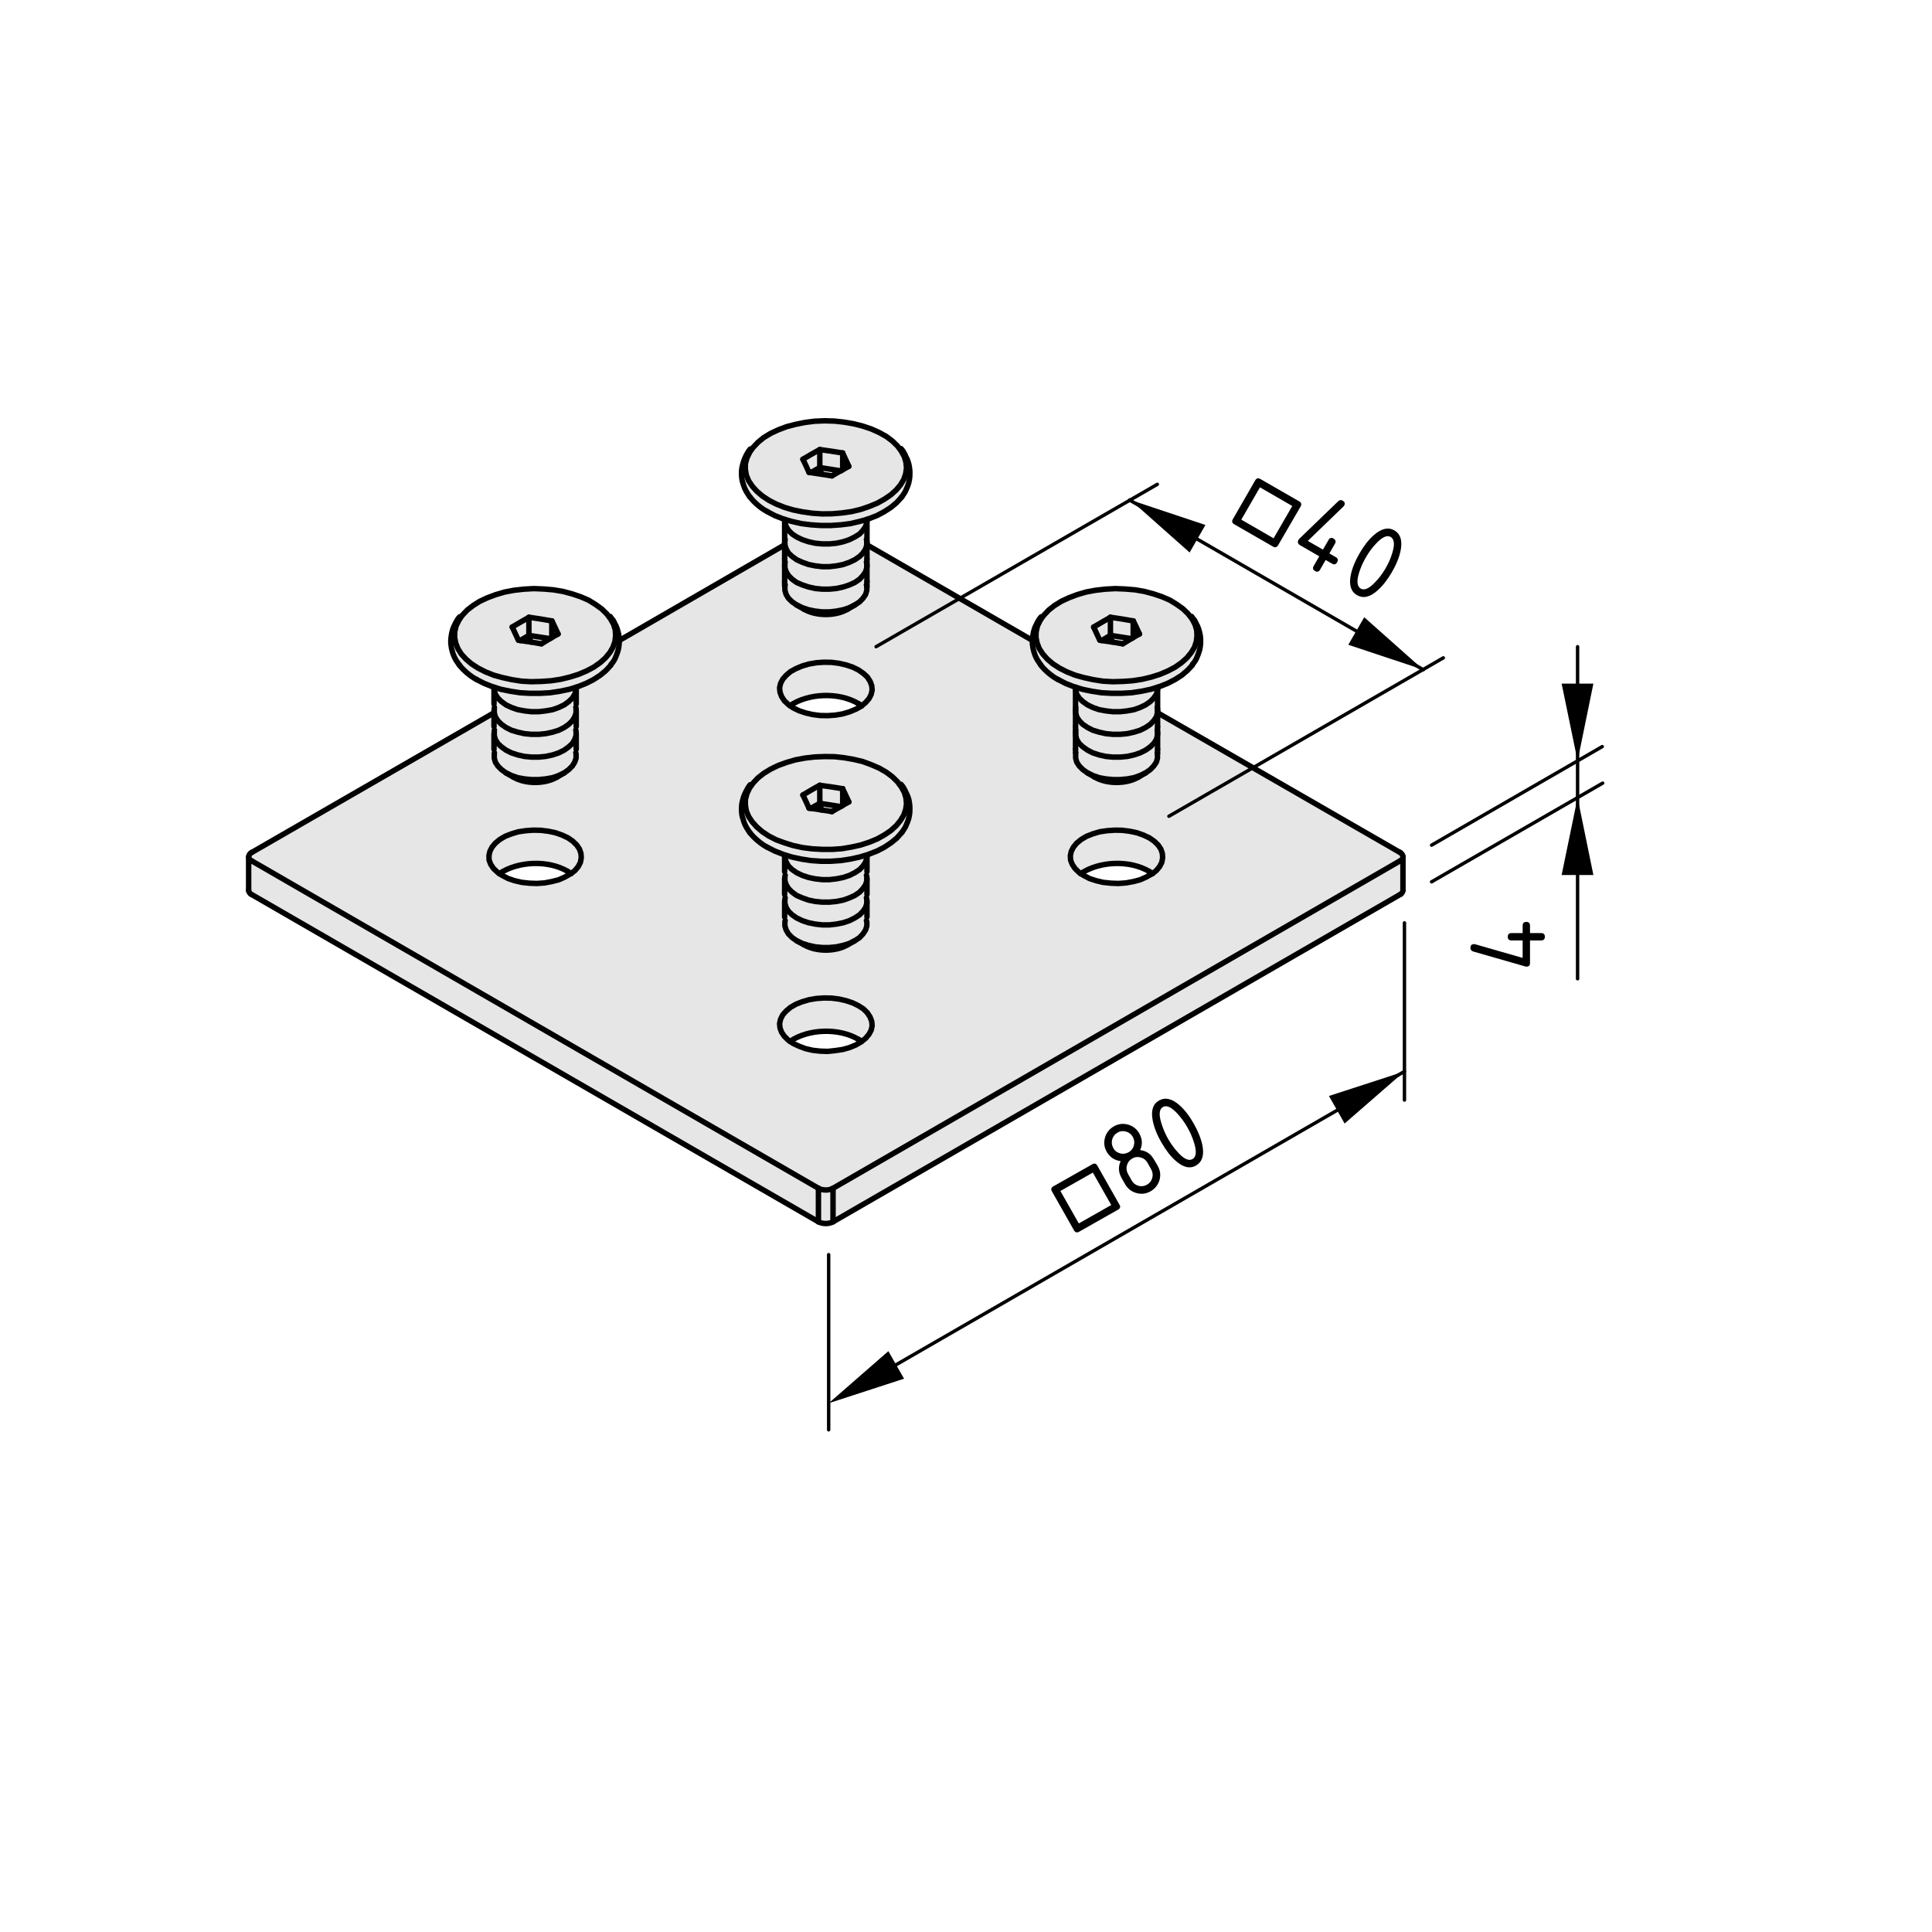 <?xml version="1.0" encoding="utf-8"?>
<!-- Generator: Adobe Illustrator 19.2.1, SVG Export Plug-In . SVG Version: 6.00 Build 0)  -->
<svg version="1.1" xmlns="http://www.w3.org/2000/svg" xmlns:xlink="http://www.w3.org/1999/xlink" x="0px" y="0px"
	 viewBox="0 0 141.73 141.73" style="enable-background:new 0 0 141.73 141.73;" xml:space="preserve">
<style type="text/css">
	.st0{fill:#E6E6E6;}
	.st1{fill:none;stroke:#000000;stroke-width:0.4;stroke-linecap:round;stroke-linejoin:round;stroke-miterlimit:10;}
	.st2{fill:none;stroke:#000000;stroke-width:0.25;stroke-linecap:round;stroke-linejoin:round;stroke-miterlimit:10;}
</style>
<g id="Kontur">
	<g id="LINE_67_">
		<g id="XMLID_1_">
			<g>
				<path class="st0" d="M102.92,62.85v2.47c0,0.12-0.11,0.27-0.21,0.31l-41.6,24.01v-2.47l41.6-24.01
					C102.83,63.11,102.92,62.98,102.92,62.85z"/>
				<path class="st0" d="M79.28,64.09l0.23,0.15l0.43,0.21l0.48,0.16l0.52,0.12l0.56,0.07l0.55,0.01l0.56-0.04l0.55-0.09l0.49-0.13
					l0.45-0.2l0.4-0.23l0.04-0.03l0.29-0.23l0.24-0.29l0.16-0.31l0.07-0.33l-0.03-0.32l-0.11-0.32l-0.2-0.29l-0.29-0.28l-0.36-0.25
					l-0.43-0.2l-0.48-0.17l-0.52-0.11l-0.56-0.07l-0.55-0.01l-0.56,0.04l-0.55,0.08l-0.49,0.15l-0.47,0.19l-0.39,0.23l-0.33,0.27
					l-0.24,0.29l-0.16,0.31l-0.07,0.32l0.01,0.33l0.12,0.31l0.2,0.31l0.29,0.28L79.28,64.09z M37.12,56.7l0.53,0.31
					c0.88,0.52,2.32,0.52,3.2,0l0.53-0.31l-0.4,0.19l-0.45,0.16l-0.51,0.09l-0.51,0.05h-0.53l-0.52-0.05l-0.49-0.09l-0.45-0.16
					L37.12,56.7z M42.27,50.47v-0.07l0.13-0.04l0.6-0.24l0.55-0.28l0.49-0.32l0.41-0.35l0.35-0.37l0.01-0.04l0.01-0.01
					c0.03-0.05,0.05-0.08,0.09-0.12c0.11-0.13,0.19-0.29,0.25-0.44c0.07-0.16,0.12-0.31,0.17-0.47c0.04-0.15,0.07-0.31,0.08-0.47
					c0.01-0.09,0.01-0.19,0.01-0.28l12.12-7.01v0.01v1.01v0.49v0.16v1.01v0.33h0.01v0.31l0.09,0.31l0.17,0.28l0.27,0.27l0.33,0.23
					l0.53,0.31c0.89,0.52,2.32,0.52,3.2,0l0.53-0.31l0.35-0.23l0.25-0.27l0.19-0.28l0.09-0.31v-0.31h0.01v-0.33v-1.01v-0.16v-0.49
					v-1.01v-0.01l12.13,7.01c-0.01,0.04-0.01,0.07-0.01,0.11c0,0.15,0.03,0.29,0.05,0.45c0.03,0.15,0.07,0.29,0.12,0.44
					c0.05,0.15,0.12,0.28,0.2,0.43c0.08,0.12,0.17,0.25,0.25,0.37c0.25,0.36,0.85,0.87,1.27,1.07l0.55,0.28l0.6,0.24l0.13,0.04v0.07
					v1.67v0.15v1.01v0.51v0.15v1.01v0.24l0.03,0.01l-0.01,0.09v0.31l0.08,0.29l0.19,0.28l0.27,0.27l0.33,0.24l0.53,0.31
					c0.88,0.52,2.32,0.52,3.2,0l0.53-0.31l0.33-0.24l0.27-0.27l0.19-0.28l0.08-0.29v-0.31v-0.04h0.01v-0.31v-1.01v-0.15V53.3v-1.01
					l17.79,10.25c0.07,0.03,0.16,0.12,0.19,0.2c0.01,0.04,0.03,0.07,0.03,0.11c0,0.13-0.09,0.27-0.21,0.31l-41.6,24.01
					c-0.29,0.17-0.76,0.17-1.07,0L18.46,63.15c-0.08-0.01-0.16-0.11-0.19-0.19c-0.01-0.04-0.03-0.08-0.03-0.12
					c0-0.13,0.09-0.25,0.21-0.31l17.79-10.25h0.01v-0.31l0.01-0.09l-0.03-0.24v-1.17l0.01,0.16l0.08,0.29l0.19,0.28l0.27,0.27
					l0.33,0.24l0.4,0.19l0.45,0.16l0.49,0.09l0.52,0.05h0.53l0.51-0.05l0.51-0.09l0.45-0.16l0.4-0.19l0.33-0.24l0.27-0.27l0.17-0.28
					l0.09-0.29L42.27,50.47z M41.88,64.09l0.29-0.23l0.24-0.29l0.16-0.31l0.07-0.33l-0.03-0.32l-0.11-0.32l-0.2-0.29l-0.29-0.28
					l-0.36-0.25l-0.43-0.2l-0.48-0.17l-0.52-0.11l-0.56-0.07l-0.56-0.01l-0.55,0.04l-0.55,0.08l-0.49,0.15l-0.47,0.19l-0.39,0.23
					l-0.33,0.27l-0.24,0.29l-0.16,0.31l-0.07,0.32l0.01,0.33L36,63.41l0.2,0.31l0.29,0.28l0.13,0.09l0.23,0.15l0.43,0.21l0.48,0.16
					l0.52,0.12l0.55,0.07l0.56,0.01l0.56-0.04l0.53-0.09l0.51-0.13l0.45-0.2l0.4-0.23L41.88,64.09z M57.56,62.79l0.01,0.15
					l0.09,0.29l0.17,0.29l0.27,0.27l0.33,0.23l0.41,0.2l0.45,0.15l0.49,0.11l0.52,0.05h0.52l0.52-0.05l0.49-0.11l0.45-0.15l0.4-0.2
					l0.35-0.23l0.25-0.27l0.19-0.29l0.09-0.29l0.01-0.15v-0.07v-0.01l-0.53,0.16l-0.68,0.15l-0.71,0.11l-0.73,0.05h-0.73l-0.73-0.05
					l-0.71-0.11l-0.69-0.15l-0.52-0.16v0.01V62.79z M58.44,69.01l0.53,0.31c0.89,0.52,2.32,0.52,3.2,0l0.53-0.31l-0.4,0.2
					l-0.45,0.15l-0.49,0.11l-0.52,0.05h-0.52l-0.52-0.05l-0.49-0.11l-0.45-0.15L58.44,69.01z M66.5,58.97l-0.04-0.43l-0.12-0.41
					l-0.21-0.4l-0.29-0.39l-0.37-0.36l-0.44-0.33l-0.52-0.29l-0.57-0.25l-0.63-0.23l-0.67-0.16l-0.69-0.12l-0.72-0.08L60.5,55.5
					l-0.73,0.03l-0.71,0.08l-0.69,0.13l-0.65,0.19l-0.61,0.23l-0.56,0.27l-0.51,0.31l-0.43,0.35l-0.35,0.36l-0.28,0.39l-0.19,0.41
					l-0.11,0.41v0.41l0.07,0.43l0.17,0.41l0.25,0.39l0.33,0.37l0.41,0.35l0.48,0.32l0.55,0.28l0.6,0.23l0.64,0.2l0.69,0.15
					l0.71,0.09l0.72,0.04h0.73l0.72-0.05l0.69-0.12l0.68-0.15l0.64-0.21l0.59-0.24l0.52-0.29l0.47-0.32l0.4-0.36l0.31-0.37l0.24-0.4
					l0.15-0.41L66.5,58.97z M63.98,50.62l-0.03-0.32l-0.12-0.32l-0.2-0.31l-0.28-0.27l-0.37-0.25l-0.43-0.21l-0.48-0.16l-0.52-0.12
					L61,48.59l-0.56-0.01l-0.56,0.04l-0.53,0.09l-0.51,0.15l-0.45,0.19l-0.4,0.23l-0.32,0.27l-0.25,0.29l-0.16,0.31l-0.07,0.32
					l0.03,0.32l0.12,0.32l0.2,0.31l0.28,0.27l0.13,0.09l0.24,0.16l0.43,0.21l0.48,0.16l0.52,0.12l0.55,0.07l0.56,0.01l0.56-0.04
					l0.53-0.09l0.51-0.15l0.45-0.19l0.4-0.23l0.04-0.04l0.28-0.23l0.25-0.29l0.16-0.31L63.98,50.62z M63.98,75.25l-0.03-0.32
					l-0.12-0.32l-0.2-0.31l-0.28-0.28l-0.37-0.24l-0.43-0.21l-0.48-0.16l-0.52-0.12L61,73.22l-0.56-0.01l-0.56,0.04l-0.53,0.09
					l-0.51,0.15l-0.45,0.19l-0.4,0.23l-0.32,0.27l-0.25,0.28l-0.16,0.32l-0.07,0.32l0.03,0.32l0.12,0.32l0.2,0.29l0.28,0.28
					l0.13,0.09l0.24,0.16l0.43,0.2l0.48,0.17l0.52,0.12l0.55,0.07l0.56,0.01l0.56-0.05l0.53-0.08l0.51-0.15l0.45-0.19l0.4-0.23
					l0.04-0.04l0.28-0.23l0.25-0.29l0.16-0.31L63.98,75.25z"/>
				<path class="st0" d="M88.08,46.81c0.01,0.15,0.01,0.31,0,0.45c-0.01,0.16-0.04,0.32-0.08,0.47c-0.05,0.16-0.11,0.31-0.17,0.47
					c-0.07,0.15-0.15,0.31-0.25,0.44c-0.04,0.04-0.07,0.07-0.09,0.12l-0.01,0.01l-0.01,0.04l-0.35,0.37l-0.41,0.35l-0.49,0.32
					l-0.55,0.28l-0.6,0.24l-0.13,0.04l-0.52,0.16l-0.68,0.15L83,50.82l-0.73,0.04h-0.73l-0.72-0.04l-0.72-0.11l-0.68-0.15
					l-0.52-0.16l-0.13-0.04l-0.6-0.24l-0.55-0.28c-0.41-0.2-1.01-0.71-1.27-1.07c-0.08-0.12-0.17-0.25-0.25-0.37
					c-0.08-0.15-0.15-0.28-0.2-0.43c-0.05-0.15-0.09-0.29-0.12-0.44c-0.03-0.16-0.05-0.31-0.05-0.45c0-0.04,0-0.07,0.01-0.11
					c0-0.12,0-0.25,0.03-0.36c0.01-0.16,0.05-0.32,0.11-0.47c0.05-0.16,0.13-0.31,0.2-0.45c0.08-0.16,0.17-0.31,0.29-0.44l0.08,0.05
					l-0.13,0.2l-0.2,0.4l-0.09,0.43L76,46.75l0.08,0.41l0.16,0.41l0.25,0.4l0.33,0.37l0.41,0.35l0.48,0.31l0.55,0.28l0.6,0.24
					l0.65,0.19l0.68,0.15l0.71,0.11l0.73,0.04l0.72-0.01l0.72-0.05l0.71-0.11l0.67-0.16l0.64-0.2l0.59-0.25l0.53-0.28l0.47-0.33
					l0.39-0.35l0.32-0.39l0.23-0.39l0.15-0.41l0.05-0.43l-0.03-0.41l-0.12-0.41l-0.21-0.4l0.07-0.05c0.04,0.04,0.08,0.09,0.11,0.13
					c0.03,0.05,0.05,0.11,0.08,0.16l0.01,0.03c0.05,0.08,0.09,0.16,0.13,0.23c0.07,0.15,0.11,0.29,0.15,0.44
					C88.04,46.5,88.07,46.65,88.08,46.81z"/>
				<path class="st0" d="M80.82,46.99c0.21,0.03,0.49,0.07,0.77,0.11c0.29,0.05,0.57,0.09,0.77,0.13c0.16-0.09,0.4-0.24,0.64-0.39
					c0.04-0.01,0.09-0.04,0.13-0.08c0.17-0.09,0.33-0.19,0.45-0.25c-0.11-0.24-0.33-0.72-0.45-0.96c-0.41-0.08-1.25-0.21-1.68-0.27
					c-0.31,0.17-0.92,0.52-1.23,0.71c0.12,0.25,0.33,0.73,0.45,0.97C80.72,46.97,80.76,46.98,80.82,46.99z M87.79,46.23l0.03,0.41
					l-0.05,0.43l-0.15,0.41l-0.23,0.39l-0.32,0.39l-0.39,0.35l-0.47,0.33l-0.53,0.28l-0.59,0.25l-0.64,0.2l-0.67,0.16l-0.71,0.11
					l-0.72,0.05l-0.72,0.01l-0.73-0.04l-0.71-0.11l-0.68-0.15l-0.65-0.19l-0.6-0.24l-0.55-0.28l-0.48-0.31l-0.41-0.35l-0.33-0.37
					l-0.25-0.4l-0.16-0.41L76,46.75l0.01-0.41l0.09-0.43l0.2-0.4l0.13-0.2l0.13-0.19l0.36-0.37l0.43-0.33l0.49-0.31l0.56-0.27
					l0.61-0.23l0.65-0.19l0.69-0.13l0.72-0.08l0.72-0.04l0.73,0.03l0.72,0.07l0.69,0.12l0.67,0.17l0.63,0.21l0.57,0.25l0.51,0.31
					l0.45,0.33l0.37,0.36l0.29,0.39l0.21,0.4L87.79,46.23z"/>
				<path class="st0" d="M85.27,62.61l0.03,0.32l-0.07,0.33l-0.16,0.31l-0.24,0.29l-0.29,0.23l-0.23-0.16
					c-1.43-0.85-3.65-0.77-5.03,0.16l-0.13-0.09l-0.29-0.28l-0.2-0.31l-0.12-0.31l-0.01-0.33l0.07-0.32l0.16-0.31l0.24-0.29
					l0.33-0.27l0.39-0.23l0.47-0.19l0.49-0.15l0.55-0.08l0.56-0.04l0.55,0.01l0.56,0.07l0.52,0.11l0.48,0.17l0.43,0.2l0.36,0.25
					l0.29,0.28l0.2,0.29L85.27,62.61z"/>
				<polygon class="st0" points="84.91,55.27 84.91,55.31 84.91,55.62 84.83,55.91 84.64,56.19 84.38,56.46 84.04,56.7 83.64,56.89 
					83.19,57.05 82.7,57.14 82.17,57.19 81.64,57.19 81.12,57.14 80.63,57.05 80.17,56.89 79.78,56.7 79.44,56.46 79.17,56.19 
					78.99,55.91 78.91,55.62 78.91,55.31 78.92,55.22 78.9,55.21 78.9,54.97 78.9,53.95 78.91,53.95 78.99,54.25 79.17,54.54 
					79.44,54.79 79.78,55.03 80.17,55.23 80.63,55.38 81.12,55.49 81.64,55.54 82.17,55.54 82.7,55.49 83.19,55.38 83.64,55.23 
					84.04,55.03 84.38,54.79 84.64,54.54 84.83,54.25 84.91,53.95 84.92,53.95 84.92,54.97 84.92,55.27 				"/>
				<polygon class="st0" points="78.91,53.95 78.9,53.95 78.9,53.81 78.9,53.3 78.9,52.29 78.91,52.29 78.99,52.59 79.17,52.87 
					79.44,53.14 79.78,53.37 80.17,53.57 80.63,53.71 81.12,53.82 81.64,53.87 82.17,53.87 82.7,53.82 83.19,53.71 83.64,53.57 
					84.04,53.37 84.38,53.14 84.64,52.87 84.83,52.59 84.91,52.29 84.92,52.29 84.92,53.3 84.92,53.81 84.92,53.95 84.91,53.95 
					84.83,54.25 84.64,54.54 84.38,54.79 84.04,55.03 83.64,55.23 83.19,55.38 82.7,55.49 82.17,55.54 81.64,55.54 81.12,55.49 
					80.63,55.38 80.17,55.23 79.78,55.03 79.44,54.79 79.17,54.54 78.99,54.25 				"/>
				<polygon class="st0" points="78.91,52.29 78.9,52.29 78.9,52.14 78.9,50.47 78.91,50.63 78.99,50.93 79.17,51.21 79.44,51.47 
					79.78,51.71 80.17,51.9 80.63,52.06 81.12,52.15 81.64,52.21 82.17,52.21 82.7,52.15 83.19,52.06 83.64,51.9 84.04,51.71 
					84.38,51.47 84.64,51.21 84.83,50.93 84.91,50.63 84.92,50.47 84.92,52.14 84.92,52.29 84.91,52.29 84.83,52.59 84.64,52.87 
					84.38,53.14 84.04,53.37 83.64,53.57 83.19,53.71 82.7,53.82 82.17,53.87 81.64,53.87 81.12,53.82 80.63,53.71 80.17,53.57 
					79.78,53.37 79.44,53.14 79.17,52.87 78.99,52.59 				"/>
				<polygon class="st0" points="84.92,50.41 84.92,50.47 84.91,50.63 84.83,50.93 84.64,51.21 84.38,51.47 84.04,51.71 83.64,51.9 
					83.19,52.06 82.7,52.15 82.17,52.21 81.64,52.21 81.12,52.15 80.63,52.06 80.17,51.9 79.78,51.71 79.44,51.47 79.17,51.21 
					78.99,50.93 78.91,50.63 78.9,50.47 78.9,50.41 79.42,50.57 80.09,50.71 80.82,50.82 81.54,50.86 82.27,50.86 83,50.82 
					83.72,50.71 84.4,50.57 				"/>
				<path class="st0" d="M83.13,45.55c0.12,0.24,0.35,0.72,0.45,0.96c-0.12,0.07-0.28,0.16-0.45,0.25V45.55z"/>
				<path class="st0" d="M83.13,46.77c-0.04,0.04-0.09,0.07-0.13,0.08l-1.55-0.24v-1.32c0.43,0.05,1.27,0.19,1.68,0.27V46.77z"/>
				<path class="st0" d="M81.46,46.61L83,46.85c-0.24,0.15-0.48,0.29-0.64,0.39c-0.2-0.04-0.48-0.08-0.77-0.13L81.46,46.61z"/>
				<path class="st0" d="M81.46,46.61l0.13,0.49c-0.28-0.04-0.56-0.08-0.77-0.11L81.46,46.61z"/>
				<path class="st0" d="M81.46,45.29v1.32l-0.64,0.39c-0.05-0.01-0.09-0.03-0.13-0.03c-0.12-0.24-0.33-0.72-0.45-0.97
					C80.54,45.81,81.15,45.46,81.46,45.29z"/>
				<path class="st0" d="M66.75,34.49c0.01,0.16,0.01,0.31,0,0.47c-0.01,0.16-0.04,0.31-0.08,0.47c-0.04,0.16-0.11,0.31-0.17,0.45
					c-0.07,0.16-0.15,0.31-0.25,0.45c-0.03,0.04-0.07,0.08-0.09,0.12h0.01l-0.04,0.04l-0.35,0.39l-0.41,0.35l-0.48,0.31l-0.55,0.29
					l-0.61,0.24L63.6,38.1l-0.53,0.15l-0.68,0.16l-0.71,0.09l-0.73,0.05h-0.73l-0.73-0.05l-0.71-0.09l-0.69-0.16l-0.52-0.15
					l-0.12-0.04l-0.61-0.24l-0.55-0.29c-0.4-0.19-0.99-0.68-1.25-1.05c-0.01,0-0.01-0.01-0.01-0.01c-0.08-0.13-0.17-0.24-0.24-0.37
					c-0.08-0.13-0.15-0.28-0.2-0.43c-0.05-0.13-0.09-0.28-0.13-0.44c-0.03-0.15-0.04-0.29-0.04-0.45c0-0.15,0-0.31,0.03-0.45
					c0.03-0.16,0.07-0.32,0.12-0.47c0.05-0.16,0.12-0.31,0.2-0.47c0.08-0.15,0.17-0.29,0.28-0.43l0.08,0.05l-0.13,0.2l-0.19,0.4
					l-0.11,0.41v0.43l0.07,0.41l0.17,0.41l0.25,0.39l0.33,0.37l0.41,0.35l0.48,0.32l0.55,0.28l0.6,0.24l0.64,0.19l0.69,0.15
					l0.71,0.09l0.72,0.05l0.73-0.01l0.72-0.05l0.69-0.11l0.68-0.16l0.64-0.21l0.59-0.24l0.52-0.29l0.47-0.32l0.4-0.36l0.31-0.37
					l0.24-0.4l0.15-0.41l0.05-0.41l-0.04-0.43l-0.12-0.41l-0.21-0.4l-0.09-0.13l0.07-0.05c0.07,0.09,0.15,0.17,0.2,0.28
					c0.03,0.04,0.05,0.09,0.08,0.15l0.03,0.04c0.04,0.08,0.08,0.15,0.12,0.23c0.07,0.13,0.12,0.29,0.16,0.44
					C66.71,34.19,66.74,34.34,66.75,34.49z"/>
				<path class="st0" d="M66.46,33.91l0.04,0.43l-0.05,0.41l-0.15,0.41l-0.24,0.4l-0.31,0.37l-0.4,0.36l-0.47,0.32l-0.52,0.29
					l-0.59,0.24l-0.64,0.21l-0.68,0.16l-0.69,0.11l-0.72,0.05l-0.73,0.01l-0.72-0.05l-0.71-0.09l-0.69-0.15l-0.64-0.19l-0.6-0.24
					L56.4,36.7l-0.48-0.32l-0.41-0.35l-0.33-0.37l-0.25-0.39l-0.17-0.41l-0.07-0.41v-0.43l0.11-0.41l0.19-0.4l0.13-0.2l0.15-0.2
					l0.35-0.36l0.43-0.35l0.51-0.31l0.56-0.27l0.61-0.23l0.65-0.17l0.69-0.13l0.71-0.09l0.73-0.03l0.72,0.01l0.72,0.08l0.69,0.12
					l0.67,0.17l0.63,0.21l0.57,0.25l0.52,0.29l0.44,0.33l0.37,0.36l0.2,0.25l0.09,0.13l0.21,0.4L66.46,33.91z M61.82,34.46
					c0.17-0.09,0.33-0.19,0.45-0.25c-0.12-0.24-0.33-0.73-0.45-0.97c-0.43-0.07-1.27-0.2-1.68-0.25c-0.32,0.17-0.93,0.52-1.24,0.71
					c0.12,0.24,0.35,0.72,0.45,0.97c0.04,0,0.08,0.01,0.13,0.01c0.23,0.04,0.51,0.08,0.79,0.12c0.29,0.04,0.57,0.09,0.76,0.12
					c0.16-0.09,0.4-0.24,0.64-0.37h0.01C61.72,34.51,61.78,34.49,61.82,34.46z"/>
				<path class="st0" d="M66.46,58.54l0.04,0.43l-0.05,0.41l-0.15,0.41l-0.24,0.4l-0.31,0.37l-0.4,0.36l-0.47,0.32l-0.52,0.29
					l-0.59,0.24l-0.64,0.21l-0.68,0.15l-0.69,0.12l-0.72,0.05h-0.73l-0.72-0.04l-0.71-0.09l-0.69-0.15l-0.64-0.2l-0.6-0.23
					l-0.55-0.28l-0.48-0.32l-0.41-0.35l-0.33-0.37l-0.25-0.39l-0.17-0.41l-0.07-0.43v-0.41l0.11-0.41l0.19-0.41l0.28-0.39l0.35-0.36
					l0.43-0.35l0.51-0.31l0.56-0.27l0.61-0.23l0.65-0.19l0.69-0.13l0.71-0.08l0.73-0.03l0.72,0.01l0.72,0.08l0.69,0.12l0.67,0.16
					l0.63,0.23l0.57,0.25l0.52,0.29l0.44,0.33l0.37,0.36l0.29,0.39l0.21,0.4L66.46,58.54z M61.82,59.09
					c0.17-0.09,0.33-0.19,0.45-0.25c-0.12-0.25-0.33-0.73-0.45-0.97c-0.43-0.08-1.27-0.2-1.68-0.25c-0.32,0.16-0.93,0.52-1.24,0.71
					c0.12,0.24,0.35,0.72,0.45,0.97c0.04,0,0.08,0.01,0.13,0.01c0.23,0.03,0.51,0.07,0.79,0.12c0.29,0.04,0.57,0.08,0.76,0.12
					c0.16-0.09,0.4-0.24,0.64-0.37h0.01C61.72,59.14,61.78,59.11,61.82,59.09z"/>
				<path class="st0" d="M63.95,50.3l0.03,0.32l-0.07,0.32l-0.16,0.31l-0.25,0.29l-0.28,0.23l-0.24-0.15
					c-1.41-0.85-3.67-0.79-5.03,0.15l-0.13-0.09l-0.28-0.27l-0.2-0.31l-0.12-0.32l-0.03-0.32l0.07-0.32l0.16-0.31l0.25-0.29
					l0.32-0.27l0.4-0.23l0.45-0.19l0.51-0.15l0.53-0.09l0.56-0.04L61,48.59l0.55,0.07l0.52,0.12l0.48,0.16l0.43,0.21l0.37,0.25
					l0.28,0.27l0.2,0.31L63.95,50.3z"/>
				<path class="st0" d="M63.95,74.93l0.03,0.32l-0.07,0.32l-0.16,0.31l-0.25,0.29l-0.28,0.23l-0.24-0.15
					c-1.41-0.85-3.67-0.79-5.03,0.15l-0.13-0.09l-0.28-0.28l-0.2-0.29l-0.12-0.32l-0.03-0.32l0.07-0.32l0.16-0.32l0.25-0.28
					l0.32-0.27l0.4-0.23l0.45-0.19l0.51-0.15l0.53-0.09l0.56-0.04L61,73.22l0.55,0.07l0.52,0.12l0.48,0.16l0.43,0.21l0.37,0.24
					l0.28,0.28l0.2,0.31L63.95,74.93z"/>
				<polygon class="st0" points="63.6,62.71 63.6,62.73 63.6,62.79 63.59,62.94 63.5,63.23 63.31,63.53 63.06,63.79 62.71,64.02 
					62.31,64.22 61.86,64.37 61.36,64.47 60.84,64.53 60.32,64.53 59.8,64.47 59.31,64.37 58.86,64.22 58.44,64.02 58.11,63.79 
					57.84,63.53 57.67,63.23 57.58,62.94 57.56,62.79 57.56,62.73 57.56,62.71 58.08,62.87 58.78,63.02 59.48,63.13 60.22,63.18 
					60.95,63.18 61.68,63.13 62.39,63.02 63.07,62.87 				"/>
				<polygon class="st0" points="57.58,42.99 57.56,42.99 57.56,42.66 57.56,41.65 57.58,41.65 57.67,41.94 57.84,42.22 
					58.11,42.49 58.44,42.73 58.86,42.91 59.31,43.06 59.8,43.17 60.32,43.22 60.84,43.22 61.36,43.17 61.86,43.06 62.31,42.91 
					62.71,42.73 63.06,42.49 63.31,42.22 63.5,41.94 63.59,41.65 63.6,41.65 63.6,42.66 63.6,42.99 63.59,42.99 63.59,43.3 
					63.5,43.61 63.31,43.89 63.06,44.15 62.71,44.38 62.31,44.58 61.86,44.73 61.36,44.83 60.84,44.89 60.32,44.89 59.8,44.83 
					59.31,44.73 58.86,44.58 58.44,44.38 58.11,44.15 57.84,43.89 57.67,43.61 57.58,43.3 				"/>
				<polygon class="st0" points="57.58,41.65 57.56,41.65 57.56,41.49 57.56,40.99 57.56,39.98 57.58,39.98 57.67,40.27 
					57.84,40.57 58.11,40.82 58.44,41.06 58.86,41.25 59.31,41.41 59.8,41.51 60.32,41.57 60.84,41.57 61.36,41.51 61.86,41.41 
					62.31,41.25 62.71,41.06 63.06,40.82 63.31,40.57 63.5,40.27 63.59,39.98 63.6,39.98 63.6,40.99 63.6,41.49 63.6,41.65 
					63.59,41.65 63.5,41.94 63.31,42.22 63.06,42.49 62.71,42.73 62.31,42.91 61.86,43.06 61.36,43.17 60.84,43.22 60.32,43.22 
					59.8,43.17 59.31,43.06 58.86,42.91 58.44,42.73 58.11,42.49 57.84,42.22 57.67,41.94 				"/>
				<polygon class="st0" points="57.58,39.98 57.56,39.98 57.56,39.97 57.56,39.82 57.56,38.17 57.58,38.31 57.67,38.62 57.84,38.9 
					58.11,39.17 58.44,39.39 58.86,39.59 59.31,39.74 59.8,39.85 60.32,39.9 60.84,39.9 61.36,39.85 61.86,39.74 62.31,39.59 
					62.71,39.39 63.06,39.17 63.31,38.9 63.5,38.62 63.59,38.31 63.6,38.17 63.6,39.82 63.6,39.97 63.6,39.98 63.59,39.98 
					63.5,40.27 63.31,40.57 63.06,40.82 62.71,41.06 62.31,41.25 61.86,41.41 61.36,41.51 60.84,41.57 60.32,41.57 59.8,41.51 
					59.31,41.41 58.86,41.25 58.44,41.06 58.11,40.82 57.84,40.57 57.67,40.27 				"/>
				<polygon class="st0" points="63.6,38.1 63.6,38.17 63.59,38.31 63.5,38.62 63.31,38.9 63.06,39.17 62.71,39.39 62.31,39.59 
					61.86,39.74 61.36,39.85 60.84,39.9 60.32,39.9 59.8,39.85 59.31,39.74 58.86,39.59 58.44,39.39 58.11,39.17 57.84,38.9 
					57.67,38.62 57.58,38.31 57.56,38.17 57.56,38.1 58.08,38.25 58.78,38.41 59.48,38.5 60.22,38.55 60.95,38.55 61.68,38.5 
					62.39,38.41 63.07,38.25 				"/>
				<path class="st0" d="M61.82,57.86v1.23c-0.04,0.03-0.09,0.05-0.13,0.08h-0.01l-1.53-0.24v-1.32
					C60.55,57.66,61.39,57.78,61.82,57.86z"/>
				<path class="st0" d="M61.82,33.23v1.23c-0.04,0.03-0.09,0.05-0.13,0.08h-0.01l-1.53-0.24v-1.32
					C60.55,33.03,61.39,33.17,61.82,33.23z"/>
				<path class="st0" d="M60.14,34.3l1.53,0.24c-0.24,0.13-0.48,0.28-0.64,0.37c-0.19-0.03-0.47-0.08-0.76-0.12L60.14,34.3z"/>
				<path class="st0" d="M60.14,58.93l1.53,0.24c-0.24,0.13-0.48,0.28-0.64,0.37c-0.19-0.04-0.47-0.08-0.76-0.12L60.14,58.93z"/>
				<path class="st0" d="M61.11,87.17v2.47c-0.29,0.17-0.76,0.17-1.07,0v-2.47C60.35,87.34,60.82,87.34,61.11,87.17z"/>
				<path class="st0" d="M60.14,34.3l0.13,0.49c-0.28-0.04-0.56-0.08-0.79-0.12L60.14,34.3z"/>
				<path class="st0" d="M60.14,57.61v1.32l-0.65,0.37c-0.05,0-0.09-0.01-0.13-0.01c-0.11-0.25-0.33-0.73-0.45-0.97
					C59.2,58.13,59.82,57.77,60.14,57.61z"/>
				<path class="st0" d="M60.14,32.98v1.32l-0.65,0.37c-0.05,0-0.09-0.01-0.13-0.01c-0.11-0.25-0.33-0.73-0.45-0.97
					C59.2,33.5,59.82,33.15,60.14,32.98z"/>
				<path class="st0" d="M60.04,87.17v2.47L18.46,65.62c-0.11-0.04-0.21-0.19-0.21-0.31v-2.47c0,0.04,0.01,0.08,0.03,0.12
					c0.03,0.08,0.11,0.17,0.19,0.19L60.04,87.17z"/>
				<path class="st0" d="M45.44,46.98c0,0.09,0,0.19-0.01,0.28c-0.01,0.16-0.04,0.32-0.08,0.47c-0.05,0.16-0.11,0.31-0.17,0.47
					c-0.07,0.15-0.15,0.31-0.25,0.44c-0.04,0.04-0.07,0.07-0.09,0.12l-0.01,0.01l-0.01,0.04l-0.35,0.37l-0.41,0.35l-0.49,0.32
					L43,50.13l-0.6,0.24l-0.13,0.04l-0.52,0.16l-0.68,0.15l-0.72,0.11l-0.73,0.04h-0.73l-0.72-0.04l-0.72-0.11l-0.68-0.15
					l-0.52-0.16l-0.13-0.04l-0.6-0.24l-0.55-0.28c-0.41-0.2-1.01-0.71-1.27-1.07c-0.08-0.12-0.17-0.25-0.25-0.37
					c-0.08-0.15-0.15-0.28-0.2-0.43c-0.05-0.15-0.09-0.29-0.12-0.44c-0.03-0.16-0.05-0.31-0.05-0.45c0-0.16,0.01-0.32,0.04-0.47
					c0.01-0.16,0.05-0.32,0.11-0.47c0.05-0.16,0.13-0.31,0.2-0.45c0.08-0.16,0.17-0.31,0.29-0.44l0.08,0.05l-0.13,0.2l-0.2,0.4
					l-0.09,0.43l-0.01,0.41l0.08,0.41l0.16,0.41l0.25,0.4l0.33,0.37l0.41,0.35l0.48,0.31l0.55,0.28l0.6,0.24l0.65,0.19l0.68,0.15
					l0.71,0.11l0.72,0.04l0.73-0.01l0.72-0.05l0.71-0.11l0.67-0.16l0.64-0.2l0.59-0.25l0.53-0.28l0.47-0.33l0.39-0.35l0.32-0.39
					l0.23-0.39l0.15-0.41l0.05-0.43l-0.03-0.41l-0.12-0.41l-0.21-0.4l0.07-0.05c0.04,0.04,0.08,0.09,0.11,0.13
					c0.03,0.05,0.05,0.11,0.08,0.16l0.01,0.03c0.05,0.08,0.09,0.16,0.13,0.23c0.07,0.15,0.11,0.29,0.15,0.44
					c0.04,0.15,0.07,0.29,0.08,0.45C45.43,46.86,45.44,46.91,45.44,46.98z"/>
				<path class="st0" d="M38.16,46.99c0.21,0.03,0.49,0.07,0.77,0.11c0.29,0.05,0.57,0.09,0.77,0.13c0.16-0.09,0.4-0.24,0.64-0.39
					c0.04-0.01,0.09-0.04,0.13-0.08c0.17-0.09,0.33-0.19,0.45-0.25c-0.11-0.24-0.33-0.72-0.45-0.96c-0.41-0.08-1.25-0.21-1.68-0.27
					c-0.31,0.17-0.92,0.52-1.23,0.71c0.12,0.25,0.33,0.73,0.45,0.97C38.07,46.97,38.11,46.98,38.16,46.99z M45.14,46.23l0.03,0.41
					l-0.05,0.43l-0.15,0.41l-0.23,0.39l-0.32,0.39l-0.39,0.35l-0.47,0.33l-0.53,0.28l-0.59,0.25l-0.64,0.2l-0.67,0.16l-0.71,0.11
					l-0.72,0.05l-0.73,0.01l-0.72-0.04l-0.71-0.11l-0.68-0.15l-0.65-0.19l-0.6-0.24l-0.55-0.28l-0.48-0.31l-0.41-0.35l-0.33-0.37
					l-0.25-0.4l-0.16-0.41l-0.08-0.41l0.01-0.41l0.09-0.43l0.2-0.4l0.13-0.2l0.13-0.19l0.36-0.37l0.43-0.33l0.49-0.31l0.56-0.27
					l0.61-0.23l0.65-0.19l0.69-0.13l0.72-0.08l0.72-0.04l0.73,0.03l0.71,0.07l0.71,0.12l0.67,0.17l0.63,0.21l0.57,0.25l0.51,0.31
					l0.45,0.33l0.37,0.36l0.29,0.39l0.21,0.4L45.14,46.23z"/>
				<path class="st0" d="M42.62,62.61l0.03,0.32l-0.07,0.33l-0.16,0.31l-0.24,0.29l-0.29,0.23l-0.23-0.16
					c-1.43-0.85-3.65-0.77-5.03,0.16l-0.13-0.09l-0.29-0.28L36,63.41l-0.12-0.31l-0.01-0.33l0.07-0.32l0.16-0.31l0.24-0.29
					l0.33-0.27l0.39-0.23l0.47-0.19l0.49-0.15l0.55-0.08l0.55-0.04l0.56,0.01l0.56,0.07l0.52,0.11l0.48,0.17l0.43,0.2l0.36,0.25
					l0.29,0.28l0.2,0.29L42.62,62.61z"/>
				<polygon class="st0" points="42.27,50.41 42.27,50.47 42.26,50.63 42.16,50.93 41.99,51.21 41.72,51.47 41.39,51.71 40.99,51.9 
					40.54,52.06 40.03,52.15 39.52,52.21 38.99,52.21 38.47,52.15 37.98,52.06 37.52,51.9 37.12,51.71 36.79,51.47 36.52,51.21 
					36.34,50.93 36.26,50.63 36.24,50.47 36.24,50.41 36.76,50.57 37.44,50.71 38.16,50.82 38.88,50.86 39.62,50.86 40.35,50.82 
					41.07,50.71 41.75,50.57 				"/>
				<path class="st0" d="M40.48,46.77c-0.04,0.04-0.09,0.07-0.13,0.08l-1.55-0.24v-1.32c0.43,0.05,1.27,0.19,1.68,0.27V46.77z"/>
				<path class="st0" d="M38.8,46.61l1.55,0.24c-0.24,0.15-0.48,0.29-0.64,0.39c-0.2-0.04-0.48-0.08-0.77-0.13L38.8,46.61z"/>
				<path class="st0" d="M38.8,45.29v1.32l-0.64,0.39c-0.05-0.01-0.09-0.03-0.13-0.03c-0.12-0.24-0.33-0.72-0.45-0.97
					C37.88,45.81,38.5,45.46,38.8,45.29z"/>
			</g>
			<g>
				<path class="st1" d="M33.72,45.25c-0.01,0-0.01,0.01-0.01,0.01c-0.12,0.13-0.21,0.28-0.29,0.44c-0.07,0.15-0.15,0.29-0.2,0.45
					c-0.05,0.15-0.09,0.31-0.11,0.47c-0.03,0.15-0.04,0.31-0.04,0.47c0,0.15,0.03,0.29,0.05,0.45c0.03,0.15,0.07,0.29,0.12,0.44
					c0.05,0.15,0.12,0.28,0.2,0.43c0.08,0.12,0.17,0.25,0.25,0.37"/>
				<path class="st1" d="M44.83,48.75c0.03-0.05,0.05-0.08,0.09-0.12c0.11-0.13,0.19-0.29,0.25-0.44c0.07-0.16,0.12-0.31,0.17-0.47
					c0.04-0.15,0.07-0.31,0.08-0.47c0.01-0.09,0.01-0.19,0.01-0.28c0-0.07-0.01-0.12-0.01-0.17c-0.01-0.16-0.04-0.31-0.08-0.45
					c-0.04-0.15-0.08-0.29-0.15-0.44c-0.04-0.07-0.08-0.15-0.13-0.23"/>
				<path class="st1" d="M45.06,45.66c-0.03-0.05-0.05-0.11-0.08-0.16c-0.03-0.04-0.07-0.09-0.11-0.13
					c-0.03-0.05-0.07-0.09-0.11-0.15"/>
				<line class="st1" x1="36.24" y1="50.47" x2="36.24" y2="51.65"/>
				<line class="st1" x1="42.27" y1="51.65" x2="42.27" y2="50.47"/>
				<polyline class="st1" points="36.24,52.14 36.24,52.29 36.24,53.3 				"/>
				<line class="st1" x1="42.27" y1="53.3" x2="42.27" y2="52.14"/>
				<line class="st1" x1="36.24" y1="53.81" x2="36.24" y2="54.97"/>
				<line class="st1" x1="42.27" y1="54.97" x2="42.27" y2="53.81"/>
				<line class="st1" x1="37.12" y1="56.7" x2="37.66" y2="57.01"/>
				<line class="st1" x1="40.86" y1="57.01" x2="41.39" y2="56.7"/>
				<path class="st1" d="M76.38,45.25c-0.01,0-0.01,0.01-0.01,0.01c-0.12,0.13-0.21,0.28-0.29,0.44c-0.07,0.15-0.15,0.29-0.2,0.45
					c-0.05,0.15-0.09,0.31-0.11,0.47c-0.03,0.11-0.03,0.24-0.03,0.36c-0.01,0.04-0.01,0.07-0.01,0.11c0,0.15,0.03,0.29,0.05,0.45
					c0.03,0.15,0.07,0.29,0.12,0.44c0.05,0.15,0.12,0.28,0.2,0.43c0.08,0.12,0.17,0.25,0.25,0.37"/>
				<path class="st1" d="M87.48,48.75c0.03-0.05,0.05-0.08,0.09-0.12c0.11-0.13,0.19-0.29,0.25-0.44c0.07-0.16,0.12-0.31,0.17-0.47
					c0.04-0.15,0.07-0.31,0.08-0.47c0.01-0.15,0.01-0.31,0-0.45c-0.01-0.16-0.04-0.31-0.08-0.45c-0.04-0.15-0.08-0.29-0.15-0.44
					c-0.04-0.07-0.08-0.15-0.13-0.23"/>
				<path class="st1" d="M87.71,45.66c-0.03-0.05-0.05-0.11-0.08-0.16c-0.03-0.04-0.07-0.09-0.11-0.13
					c-0.03-0.05-0.07-0.09-0.11-0.15"/>
				<line class="st1" x1="78.9" y1="54.97" x2="78.9" y2="55.21"/>
				<line class="st1" x1="78.9" y1="53.3" x2="78.9" y2="53.81"/>
				<line class="st1" x1="78.9" y1="50.47" x2="78.9" y2="52.14"/>
				<line class="st1" x1="84.92" y1="52.14" x2="84.92" y2="50.47"/>
				<line class="st1" x1="84.92" y1="53.81" x2="84.92" y2="53.3"/>
				<line class="st1" x1="84.92" y1="55.27" x2="84.92" y2="54.97"/>
				<polyline class="st1" points="78.9,52.14 78.9,52.29 78.9,53.3 				"/>
				<polyline class="st1" points="84.92,53.3 84.92,52.29 84.92,52.14 				"/>
				<polyline class="st1" points="78.9,53.81 78.9,53.95 78.9,54.97 				"/>
				<polyline class="st1" points="84.92,54.97 84.92,53.95 84.92,53.81 				"/>
				<line class="st1" x1="79.78" y1="56.7" x2="80.31" y2="57.01"/>
				<line class="st1" x1="83.51" y1="57.01" x2="84.04" y2="56.7"/>
				<path class="st1" d="M55.04,57.57c0,0,0,0-0.01,0c-0.11,0.13-0.2,0.29-0.28,0.44c-0.08,0.15-0.15,0.31-0.2,0.45
					c-0.05,0.16-0.09,0.32-0.12,0.47c-0.03,0.16-0.03,0.31-0.03,0.47c0,0.15,0.01,0.31,0.04,0.45c0.04,0.15,0.08,0.29,0.13,0.44
					c0.05,0.15,0.12,0.29,0.2,0.43c0.07,0.13,0.16,0.24,0.24,0.37"/>
				<path class="st1" d="M66.15,61.07c0.03-0.04,0.07-0.08,0.09-0.12c0.11-0.15,0.19-0.29,0.25-0.45c0.07-0.15,0.13-0.31,0.17-0.45
					c0.04-0.16,0.07-0.32,0.08-0.47c0.01-0.16,0.01-0.31,0-0.47c-0.01-0.15-0.04-0.29-0.07-0.45c-0.04-0.15-0.09-0.29-0.16-0.43
					c-0.04-0.08-0.08-0.16-0.12-0.23"/>
				<path class="st1" d="M66.38,57.97c-0.03-0.05-0.05-0.11-0.08-0.16c-0.05-0.09-0.13-0.19-0.2-0.27"/>
				<line class="st1" x1="57.56" y1="62.79" x2="57.56" y2="63.95"/>
				<line class="st1" x1="63.6" y1="63.95" x2="63.6" y2="62.79"/>
				<line class="st1" x1="57.56" y1="64.45" x2="57.56" y2="65.62"/>
				<line class="st1" x1="63.6" y1="65.62" x2="63.6" y2="64.45"/>
				<line class="st1" x1="57.56" y1="66.11" x2="57.56" y2="67.27"/>
				<line class="st1" x1="63.6" y1="67.27" x2="63.6" y2="66.11"/>
				<line class="st1" x1="58.44" y1="69.01" x2="58.98" y2="69.31"/>
				<line class="st1" x1="62.18" y1="69.31" x2="62.71" y2="69.01"/>
				<path class="st1" d="M55.04,32.94c0,0,0,0-0.01,0.01c-0.11,0.13-0.2,0.28-0.28,0.43c-0.08,0.16-0.15,0.31-0.2,0.47
					c-0.05,0.15-0.09,0.31-0.12,0.47c-0.03,0.15-0.03,0.31-0.03,0.45c0,0.16,0.01,0.31,0.04,0.45c0.04,0.16,0.08,0.31,0.13,0.44
					c0.05,0.15,0.12,0.29,0.2,0.43c0.07,0.13,0.16,0.24,0.24,0.37"/>
				<path class="st1" d="M66.15,36.45c0.03-0.04,0.07-0.08,0.09-0.12c0.11-0.15,0.19-0.29,0.25-0.45c0.07-0.15,0.13-0.29,0.17-0.45
					c0.04-0.16,0.07-0.31,0.08-0.47c0.01-0.16,0.01-0.31,0-0.47c-0.01-0.15-0.04-0.29-0.07-0.44c-0.04-0.15-0.09-0.31-0.16-0.44
					c-0.04-0.08-0.08-0.15-0.12-0.23"/>
				<path class="st1" d="M66.38,33.34c-0.03-0.05-0.05-0.11-0.08-0.15c-0.05-0.11-0.13-0.19-0.2-0.28"/>
				<line class="st1" x1="57.56" y1="42.66" x2="57.56" y2="42.99"/>
				<line class="st1" x1="57.56" y1="40.99" x2="57.56" y2="41.49"/>
				<line class="st1" x1="57.56" y1="38.17" x2="57.56" y2="39.82"/>
				<line class="st1" x1="63.6" y1="39.82" x2="63.6" y2="38.17"/>
				<line class="st1" x1="63.6" y1="41.49" x2="63.6" y2="40.99"/>
				<polyline class="st1" points="63.6,43.05 63.6,42.99 63.6,42.66 				"/>
				<polyline class="st1" points="57.56,39.82 57.56,39.97 57.56,39.98 57.56,40.99 				"/>
				<polyline class="st1" points="63.6,40.99 63.6,39.98 63.6,39.97 63.6,39.82 				"/>
				<polyline class="st1" points="57.56,41.49 57.56,41.65 57.56,42.66 				"/>
				<polyline class="st1" points="63.6,42.66 63.6,41.65 63.6,41.49 				"/>
				<line class="st1" x1="58.44" y1="44.38" x2="58.98" y2="44.69"/>
				<line class="st1" x1="62.18" y1="44.69" x2="62.71" y2="44.38"/>
				<line class="st1" x1="102.92" y1="65.31" x2="102.92" y2="62.85"/>
				<line class="st1" x1="18.24" y1="62.85" x2="18.24" y2="65.31"/>
				<polyline class="st1" points="34.96,49.85 35.51,50.13 36.11,50.37 36.24,50.41 36.76,50.57 37.44,50.71 38.16,50.82 
					38.88,50.86 39.62,50.86 40.35,50.82 41.07,50.71 41.75,50.57 42.27,50.41 42.4,50.37 43,50.13 43.55,49.85 44.04,49.53 
					44.46,49.18 44.8,48.81 44.82,48.77 44.83,48.75 				"/>
				<path class="st1" d="M33.7,48.78c0.25,0.36,0.85,0.87,1.27,1.07"/>
				<path class="st1" d="M40.48,45.55c-0.41-0.08-1.25-0.21-1.68-0.27"/>
				<path class="st1" d="M38.8,45.29c-0.31,0.17-0.92,0.52-1.23,0.71"/>
				<path class="st1" d="M38.03,46.97c-0.12-0.24-0.33-0.72-0.45-0.97"/>
				<path class="st1" d="M39.71,47.23c-0.2-0.04-0.48-0.08-0.77-0.13c-0.28-0.04-0.56-0.08-0.77-0.11
					c-0.05-0.01-0.09-0.03-0.13-0.03"/>
				<path class="st1" d="M40.94,46.51c-0.12,0.07-0.28,0.16-0.45,0.25c-0.04,0.04-0.09,0.07-0.13,0.08
					c-0.24,0.15-0.48,0.29-0.64,0.39"/>
				<path class="st1" d="M40.94,46.51c-0.11-0.24-0.33-0.72-0.45-0.96"/>
				<polyline class="st1" points="42.27,50.41 42.27,50.47 42.26,50.63 42.16,50.93 41.99,51.21 41.72,51.47 41.39,51.71 
					40.99,51.9 40.54,52.06 40.03,52.15 39.52,52.21 38.99,52.21 38.47,52.15 37.98,52.06 37.52,51.9 37.12,51.71 36.79,51.47 
					36.52,51.21 36.34,50.93 36.26,50.63 36.24,50.47 36.24,50.41 				"/>
				<line class="st1" x1="40.48" y1="46.77" x2="40.48" y2="45.55"/>
				<line class="st1" x1="38.8" y1="46.61" x2="38.8" y2="45.29"/>
				<polyline class="st1" points="38.15,46.99 38.16,46.99 38.8,46.61 				"/>
				<line class="st1" x1="38.94" y1="47.1" x2="38.8" y2="46.61"/>
				<line class="st1" x1="38.8" y1="46.61" x2="40.35" y2="46.85"/>
				<polyline class="st1" points="42.24,51.89 42.26,51.98 42.26,52.29 42.16,52.59 41.99,52.87 41.72,53.14 41.39,53.37 
					40.99,53.57 40.54,53.71 40.03,53.82 39.52,53.87 38.99,53.87 38.47,53.82 37.98,53.71 37.52,53.57 37.12,53.37 36.79,53.14 
					36.52,52.87 36.34,52.59 36.26,52.29 36.26,51.98 36.27,51.89 				"/>
				<polyline class="st1" points="42.24,53.55 42.26,53.65 42.26,53.95 42.16,54.25 41.99,54.54 41.72,54.79 41.39,55.03 
					40.99,55.23 40.54,55.38 40.03,55.49 39.52,55.54 38.99,55.54 38.47,55.49 37.98,55.38 37.52,55.23 37.12,55.03 36.79,54.79 
					36.52,54.54 36.34,54.25 36.26,53.95 36.26,53.65 36.27,53.55 				"/>
				<polyline class="st1" points="36.27,55.22 36.26,55.31 36.26,55.62 36.34,55.91 36.52,56.19 36.79,56.46 37.12,56.7 
					37.52,56.89 37.98,57.05 38.47,57.14 38.99,57.19 39.52,57.19 40.03,57.14 40.54,57.05 40.99,56.89 41.39,56.7 41.72,56.46 
					41.99,56.19 42.16,55.91 42.26,55.62 42.26,55.31 42.24,55.22 				"/>
				<path class="st1" d="M37.66,57.01c0.88,0.52,2.32,0.52,3.2,0"/>
				<polyline class="st1" points="77.62,49.85 78.16,50.13 78.76,50.37 78.9,50.41 79.42,50.57 80.09,50.71 80.82,50.82 
					81.54,50.86 82.27,50.86 83,50.82 83.72,50.71 84.4,50.57 84.92,50.41 85.05,50.37 85.66,50.13 86.2,49.85 86.7,49.53 
					87.11,49.18 87.46,48.81 87.47,48.77 87.48,48.75 				"/>
				<path class="st1" d="M76.35,48.78c0.25,0.36,0.85,0.87,1.27,1.07"/>
				<path class="st1" d="M83.13,45.55c-0.41-0.08-1.25-0.21-1.68-0.27"/>
				<path class="st1" d="M81.46,45.29c-0.31,0.17-0.92,0.52-1.23,0.71"/>
				<path class="st1" d="M80.68,46.97c-0.12-0.24-0.33-0.72-0.45-0.97"/>
				<path class="st1" d="M82.36,47.23c-0.2-0.04-0.48-0.08-0.77-0.13c-0.28-0.04-0.56-0.08-0.77-0.11
					c-0.05-0.01-0.09-0.03-0.13-0.03"/>
				<path class="st1" d="M83.59,46.51c-0.12,0.07-0.28,0.16-0.45,0.25c-0.04,0.04-0.09,0.07-0.13,0.08
					c-0.24,0.15-0.48,0.29-0.64,0.39"/>
				<path class="st1" d="M83.59,46.51c-0.11-0.24-0.33-0.72-0.45-0.96"/>
				<polyline class="st1" points="84.92,50.41 84.92,50.47 84.91,50.63 84.83,50.93 84.64,51.21 84.38,51.47 84.04,51.71 
					83.64,51.9 83.19,52.06 82.7,52.15 82.17,52.21 81.64,52.21 81.12,52.15 80.63,52.06 80.17,51.9 79.78,51.71 79.44,51.47 
					79.17,51.21 78.99,50.93 78.91,50.63 78.9,50.47 78.9,50.41 				"/>
				<line class="st1" x1="83.13" y1="46.77" x2="83.13" y2="45.55"/>
				<line class="st1" x1="81.46" y1="46.61" x2="81.46" y2="45.29"/>
				<polyline class="st1" points="80.8,46.99 80.82,46.99 81.46,46.61 				"/>
				<line class="st1" x1="81.59" y1="47.1" x2="81.46" y2="46.61"/>
				<line class="st1" x1="81.46" y1="46.61" x2="83" y2="46.85"/>
				<polyline class="st1" points="84.89,51.89 84.91,51.98 84.91,52.29 84.83,52.59 84.64,52.87 84.38,53.14 84.04,53.37 
					83.64,53.57 83.19,53.71 82.7,53.82 82.17,53.87 81.64,53.87 81.12,53.82 80.63,53.71 80.17,53.57 79.78,53.37 79.44,53.14 
					79.17,52.87 78.99,52.59 78.91,52.29 78.91,51.98 78.92,51.89 				"/>
				<polyline class="st1" points="84.89,53.55 84.91,53.65 84.91,53.95 84.83,54.25 84.64,54.54 84.38,54.79 84.04,55.03 
					83.64,55.23 83.19,55.38 82.7,55.49 82.17,55.54 81.64,55.54 81.12,55.49 80.63,55.38 80.17,55.23 79.78,55.03 79.44,54.79 
					79.17,54.54 78.99,54.25 78.91,53.95 78.91,53.65 78.92,53.55 				"/>
				<polyline class="st1" points="78.92,55.22 78.91,55.31 78.91,55.62 78.99,55.91 79.17,56.19 79.44,56.46 79.78,56.7 
					80.17,56.89 80.63,57.05 81.12,57.14 81.64,57.19 82.17,57.19 82.7,57.14 83.19,57.05 83.64,56.89 84.04,56.7 84.38,56.46 
					84.64,56.19 84.83,55.91 84.91,55.62 84.91,55.31 84.91,55.27 84.89,55.22 				"/>
				<path class="st1" d="M80.31,57.01c0.88,0.52,2.32,0.52,3.2,0"/>
				<polyline class="st1" points="56.28,62.15 56.83,62.43 57.44,62.67 57.56,62.71 58.08,62.87 58.78,63.02 59.48,63.13 
					60.22,63.18 60.95,63.18 61.68,63.13 62.39,63.02 63.07,62.87 63.6,62.71 63.72,62.67 64.34,62.43 64.88,62.15 65.36,61.83 
					65.78,61.49 66.12,61.11 66.16,61.07 				"/>
				<path class="st1" d="M55.02,61.09c0,0,0,0.01,0.01,0.01c0.27,0.37,0.85,0.85,1.25,1.05"/>
				<path class="st1" d="M61.82,57.86c-0.43-0.08-1.27-0.2-1.68-0.25"/>
				<path class="st1" d="M60.14,57.61c-0.32,0.16-0.93,0.52-1.24,0.71"/>
				<path class="st1" d="M59.35,59.29c-0.11-0.25-0.33-0.73-0.45-0.97"/>
				<path class="st1" d="M61.03,59.54c-0.19-0.04-0.47-0.08-0.76-0.12c-0.28-0.05-0.56-0.09-0.79-0.12c-0.05,0-0.09-0.01-0.13-0.01"
					/>
				<path class="st1" d="M61.67,59.17c-0.24,0.13-0.48,0.28-0.64,0.37"/>
				<path class="st1" d="M62.27,58.83c-0.12,0.07-0.28,0.16-0.45,0.25c-0.04,0.03-0.09,0.05-0.13,0.08"/>
				<path class="st1" d="M62.27,58.83c-0.12-0.25-0.33-0.73-0.45-0.97"/>
				<polyline class="st1" points="63.6,62.73 63.6,62.79 63.59,62.94 63.5,63.23 63.31,63.53 63.06,63.79 62.71,64.02 62.31,64.22 
					61.86,64.37 61.36,64.47 60.84,64.53 60.32,64.53 59.8,64.47 59.31,64.37 58.86,64.22 58.44,64.02 58.11,63.79 57.84,63.53 
					57.67,63.23 57.58,62.94 57.56,62.79 57.56,62.73 				"/>
				<line class="st1" x1="61.82" y1="59.09" x2="61.82" y2="57.86"/>
				<line class="st1" x1="60.14" y1="58.93" x2="60.14" y2="57.61"/>
				<line class="st1" x1="59.48" y1="59.3" x2="60.14" y2="58.93"/>
				<line class="st1" x1="60.27" y1="59.42" x2="60.14" y2="58.93"/>
				<polyline class="st1" points="60.14,58.93 61.67,59.17 61.68,59.17 				"/>
				<polyline class="st1" points="63.56,64.21 63.59,64.3 63.59,64.61 63.5,64.9 63.31,65.18 63.06,65.45 62.71,65.69 62.31,65.87 
					61.86,66.03 61.36,66.13 60.84,66.18 60.32,66.18 59.8,66.13 59.31,66.03 58.86,65.87 58.44,65.69 58.11,65.45 57.84,65.18 
					57.67,64.9 57.58,64.61 57.58,64.3 57.6,64.21 				"/>
				<polyline class="st1" points="63.56,65.86 63.59,65.97 63.59,66.26 63.5,66.57 63.31,66.85 63.06,67.11 62.71,67.34 
					62.31,67.54 61.86,67.69 61.36,67.79 60.84,67.85 60.32,67.85 59.8,67.79 59.31,67.69 58.86,67.54 58.44,67.34 58.11,67.11 
					57.84,66.85 57.67,66.57 57.58,66.26 57.58,65.97 57.6,65.86 				"/>
				<polyline class="st1" points="57.6,67.53 57.58,67.62 57.58,67.93 57.67,68.22 57.84,68.51 58.11,68.78 58.44,69.01 
					58.86,69.21 59.31,69.35 59.8,69.46 60.32,69.51 60.84,69.51 61.36,69.46 61.86,69.35 62.31,69.21 62.71,69.01 63.06,68.78 
					63.31,68.51 63.5,68.22 63.59,67.93 63.59,67.62 63.56,67.53 				"/>
				<path class="st1" d="M58.98,69.31c0.89,0.52,2.32,0.52,3.2,0"/>
				<polyline class="st1" points="56.28,37.53 56.83,37.82 57.44,38.06 57.56,38.1 58.08,38.25 58.78,38.41 59.48,38.5 60.22,38.55 
					60.95,38.55 61.68,38.5 62.39,38.41 63.07,38.25 63.6,38.1 63.72,38.06 64.34,37.82 64.88,37.53 65.36,37.22 65.78,36.87 
					66.12,36.49 66.16,36.45 				"/>
				<path class="st1" d="M55.02,36.46c0,0,0,0.01,0.01,0.01c0.27,0.37,0.85,0.87,1.25,1.05"/>
				<path class="st1" d="M61.82,33.23c-0.43-0.07-1.27-0.2-1.68-0.25"/>
				<path class="st1" d="M60.14,32.98c-0.32,0.17-0.93,0.52-1.24,0.71"/>
				<path class="st1" d="M59.35,34.66c-0.11-0.25-0.33-0.73-0.45-0.97"/>
				<path class="st1" d="M61.03,34.91c-0.19-0.03-0.47-0.08-0.76-0.12c-0.28-0.04-0.56-0.08-0.79-0.12c-0.05,0-0.09-0.01-0.13-0.01"
					/>
				<path class="st1" d="M61.67,34.54c-0.24,0.13-0.48,0.28-0.64,0.37"/>
				<path class="st1" d="M62.27,34.21c-0.12,0.07-0.28,0.16-0.45,0.25c-0.04,0.03-0.09,0.05-0.13,0.08"/>
				<path class="st1" d="M62.27,34.21c-0.12-0.24-0.33-0.73-0.45-0.97"/>
				<polyline class="st1" points="63.6,38.1 63.6,38.17 63.59,38.31 63.5,38.62 63.31,38.9 63.06,39.17 62.71,39.39 62.31,39.59 
					61.86,39.74 61.36,39.85 60.84,39.9 60.32,39.9 59.8,39.85 59.31,39.74 58.86,39.59 58.44,39.39 58.11,39.17 57.84,38.9 
					57.67,38.62 57.58,38.31 57.56,38.17 57.56,38.1 				"/>
				<line class="st1" x1="61.82" y1="34.46" x2="61.82" y2="33.23"/>
				<line class="st1" x1="60.14" y1="34.3" x2="60.14" y2="32.98"/>
				<line class="st1" x1="59.48" y1="34.67" x2="60.14" y2="34.3"/>
				<line class="st1" x1="60.27" y1="34.79" x2="60.14" y2="34.3"/>
				<polyline class="st1" points="60.14,34.3 61.67,34.54 61.68,34.54 				"/>
				<polyline class="st1" points="63.56,39.58 63.59,39.67 63.59,39.98 63.5,40.27 63.31,40.57 63.06,40.82 62.71,41.06 
					62.31,41.25 61.86,41.41 61.36,41.51 60.84,41.57 60.32,41.57 59.8,41.51 59.31,41.41 58.86,41.25 58.44,41.06 58.11,40.82 
					57.84,40.57 57.67,40.27 57.58,39.98 57.58,39.67 57.6,39.58 				"/>
				<polyline class="st1" points="63.56,41.23 63.59,41.34 63.59,41.65 63.5,41.94 63.31,42.22 63.06,42.49 62.71,42.73 
					62.31,42.91 61.86,43.06 61.36,43.17 60.84,43.22 60.32,43.22 59.8,43.17 59.31,43.06 58.86,42.91 58.44,42.73 58.11,42.49 
					57.84,42.22 57.67,41.94 57.58,41.65 57.58,41.34 57.6,41.23 				"/>
				<polyline class="st1" points="57.6,42.9 57.58,42.99 57.58,43.3 57.67,43.61 57.84,43.89 58.11,44.15 58.44,44.38 58.86,44.58 
					59.31,44.73 59.8,44.83 60.32,44.89 60.84,44.89 61.36,44.83 61.86,44.73 62.31,44.58 62.71,44.38 63.06,44.15 63.31,43.89 
					63.5,43.61 63.59,43.3 63.59,42.99 63.56,42.9 				"/>
				<path class="st1" d="M58.98,44.69c0.89,0.52,2.32,0.52,3.2,0"/>
				<path class="st1" d="M60.04,87.17c0.31,0.17,0.77,0.17,1.07,0"/>
				<path class="st1" d="M60.04,89.63c0.31,0.17,0.77,0.17,1.07,0"/>
				<line class="st1" x1="61.11" y1="87.17" x2="102.71" y2="63.15"/>
				<line class="st1" x1="18.46" y1="63.15" x2="60.04" y2="87.17"/>
				<path class="st1" d="M18.46,62.54c-0.12,0.05-0.21,0.17-0.21,0.31c0,0.04,0.01,0.08,0.03,0.12c0.03,0.08,0.11,0.17,0.19,0.19"/>
				<polyline class="st1" points="57.56,39.97 45.44,46.98 45.43,46.98 				"/>
				<line class="st1" x1="36.24" y1="52.29" x2="18.46" y2="62.54"/>
				<line class="st1" x1="102.71" y1="62.54" x2="84.92" y2="52.29"/>
				<line class="st1" x1="75.74" y1="46.98" x2="63.6" y2="39.97"/>
				<path class="st1" d="M102.71,63.15c0.12-0.04,0.21-0.17,0.21-0.31c0-0.04-0.01-0.07-0.03-0.11c-0.03-0.08-0.12-0.17-0.19-0.2"/>
				<polyline class="st1" points="58.19,76.55 58.62,76.75 59.1,76.93 59.62,77.05 60.16,77.11 60.72,77.13 61.28,77.07 
					61.82,76.99 62.32,76.85 62.78,76.66 63.18,76.43 63.22,76.39 63.5,76.17 63.75,75.87 63.91,75.57 63.98,75.25 63.95,74.93 
					63.83,74.61 63.63,74.3 63.35,74.02 62.98,73.78 62.55,73.57 62.07,73.41 61.55,73.29 61,73.22 60.44,73.21 59.88,73.25 
					59.35,73.34 58.84,73.49 58.39,73.67 57.99,73.9 57.67,74.17 57.42,74.45 57.26,74.77 57.19,75.09 57.22,75.41 57.34,75.73 
					57.54,76.02 57.82,76.3 57.95,76.39 58.19,76.55 				"/>
				<polyline class="st1" points="79.51,64.23 79.93,64.45 80.42,64.61 80.93,64.73 81.5,64.79 82.04,64.81 82.6,64.77 83.15,64.67 
					83.64,64.54 84.09,64.34 84.5,64.11 84.54,64.09 84.83,63.86 85.07,63.57 85.23,63.26 85.29,62.93 85.27,62.61 85.16,62.29 
					84.96,61.99 84.67,61.71 84.31,61.46 83.88,61.26 83.4,61.09 82.88,60.98 82.32,60.91 81.78,60.9 81.21,60.94 80.67,61.02 
					80.17,61.17 79.71,61.35 79.32,61.58 78.99,61.85 78.75,62.14 78.59,62.45 78.52,62.77 78.54,63.1 78.66,63.41 78.86,63.71 
					79.15,63.99 79.28,64.09 79.51,64.23 				"/>
				<polyline class="st1" points="36.86,64.23 37.28,64.45 37.76,64.61 38.28,64.73 38.83,64.79 39.39,64.81 39.95,64.77 
					40.48,64.67 40.99,64.54 41.44,64.34 41.84,64.11 41.88,64.09 42.18,63.86 42.42,63.57 42.58,63.26 42.64,62.93 42.62,62.61 
					42.51,62.29 42.31,61.99 42.02,61.71 41.66,61.46 41.23,61.26 40.75,61.09 40.23,60.98 39.67,60.91 39.11,60.9 38.56,60.94 
					38.02,61.02 37.52,61.17 37.06,61.35 36.67,61.58 36.34,61.85 36.1,62.14 35.94,62.45 35.87,62.77 35.88,63.1 36,63.41 
					36.2,63.71 36.5,63.99 36.63,64.09 36.86,64.23 				"/>
				<polyline class="st1" points="58.19,51.93 58.62,52.14 59.1,52.3 59.62,52.42 60.16,52.49 60.72,52.5 61.28,52.46 61.82,52.37 
					62.32,52.22 62.78,52.03 63.18,51.81 63.22,51.77 63.5,51.54 63.75,51.25 63.91,50.94 63.98,50.62 63.95,50.3 63.83,49.98 
					63.63,49.67 63.35,49.41 62.98,49.15 62.55,48.94 62.07,48.78 61.55,48.66 61,48.59 60.44,48.58 59.88,48.62 59.35,48.71 
					58.84,48.86 58.39,49.05 57.99,49.27 57.67,49.54 57.42,49.83 57.26,50.14 57.19,50.46 57.22,50.78 57.34,51.1 57.54,51.41 
					57.82,51.67 57.95,51.77 58.19,51.93 				"/>
				<line class="st1" x1="61.11" y1="89.63" x2="102.71" y2="65.62"/>
				<line class="st1" x1="18.46" y1="65.62" x2="60.04" y2="89.63"/>
				<line class="st1" x1="62.98" y1="76.25" x2="63.22" y2="76.39"/>
				<path class="st1" d="M62.98,76.25c-1.41-0.85-3.67-0.79-5.03,0.15"/>
				<polyline class="st1" points="84.31,63.93 84.54,64.09 84.55,64.09 				"/>
				<path class="st1" d="M84.31,63.93c-1.43-0.85-3.65-0.77-5.03,0.16h-0.01"/>
				<polyline class="st1" points="41.66,63.93 41.88,64.09 41.9,64.09 				"/>
				<path class="st1" d="M41.66,63.93c-1.43-0.85-3.65-0.77-5.03,0.16h-0.01"/>
				<path class="st1" d="M102.71,65.62c0.11-0.04,0.21-0.19,0.21-0.31"/>
				<path class="st1" d="M18.24,65.31c0,0.12,0.11,0.27,0.21,0.31"/>
				<line class="st1" x1="62.98" y1="51.62" x2="63.22" y2="51.77"/>
				<path class="st1" d="M62.98,51.62c-1.41-0.85-3.67-0.79-5.03,0.15"/>
				<polyline class="st1" points="35.07,49.01 35.62,49.29 36.22,49.53 36.87,49.71 37.55,49.86 38.26,49.97 38.98,50.01 
					39.71,49.99 40.43,49.94 41.14,49.83 41.8,49.67 42.44,49.47 43.03,49.22 43.56,48.94 44.03,48.61 44.42,48.26 44.74,47.87 
					44.96,47.49 45.11,47.07 45.16,46.65 45.14,46.23 45.02,45.82 44.8,45.42 44.51,45.03 44.14,44.67 43.68,44.34 43.18,44.03 
					42.6,43.78 41.98,43.57 41.31,43.39 40.6,43.27 39.9,43.21 39.16,43.18 38.44,43.22 37.72,43.3 37.03,43.43 36.38,43.62 
					35.76,43.85 35.2,44.11 34.71,44.42 34.28,44.75 33.92,45.13 33.79,45.31 33.66,45.51 33.46,45.91 33.36,46.34 33.35,46.75 
					33.43,47.17 33.59,47.58 33.84,47.98 34.18,48.35 34.59,48.7 35.07,49.01 				"/>
				<polyline class="st1" points="77.72,49.01 78.27,49.29 78.87,49.53 79.52,49.71 80.2,49.86 80.91,49.97 81.64,50.01 
					82.36,49.99 83.08,49.94 83.79,49.83 84.46,49.67 85.09,49.47 85.68,49.22 86.21,48.94 86.68,48.61 87.07,48.26 87.39,47.87 
					87.62,47.49 87.76,47.07 87.81,46.65 87.79,46.23 87.67,45.82 87.46,45.42 87.16,45.03 86.79,44.67 86.33,44.34 85.83,44.03 
					85.25,43.78 84.63,43.57 83.96,43.39 83.27,43.27 82.55,43.21 81.82,43.18 81.09,43.22 80.38,43.3 79.68,43.43 79.03,43.62 
					78.42,43.85 77.86,44.11 77.36,44.42 76.94,44.75 76.58,45.13 76.44,45.31 76.31,45.51 76.11,45.91 76.01,46.34 76,46.75 
					76.08,47.17 76.24,47.58 76.5,47.98 76.83,48.35 77.24,48.7 77.72,49.01 				"/>
				<polygon class="st1" points="56.4,61.33 56.95,61.61 57.55,61.83 58.19,62.03 58.88,62.18 59.59,62.27 60.31,62.31 61.04,62.31 
					61.76,62.26 62.46,62.14 63.14,61.99 63.78,61.78 64.36,61.54 64.88,61.25 65.35,60.93 65.75,60.57 66.06,60.19 66.3,59.79 
					66.44,59.38 66.5,58.97 66.46,58.54 66.34,58.13 66.12,57.73 65.83,57.34 65.46,56.98 65.02,56.65 64.5,56.35 63.92,56.1 
					63.3,55.87 62.63,55.71 61.94,55.59 61.22,55.51 60.5,55.5 59.76,55.53 59.06,55.61 58.36,55.74 57.71,55.93 57.1,56.15 
					56.54,56.42 56.03,56.73 55.6,57.07 55.26,57.43 54.98,57.82 54.79,58.23 54.68,58.65 54.68,59.06 54.75,59.49 54.92,59.9 
					55.18,60.29 55.51,60.66 55.92,61.01 				"/>
				<polyline class="st1" points="56.4,36.7 56.95,36.98 57.55,37.22 58.19,37.41 58.88,37.55 59.59,37.65 60.31,37.7 61.04,37.69 
					61.76,37.63 62.46,37.53 63.14,37.37 63.78,37.15 64.36,36.91 64.88,36.62 65.35,36.3 65.75,35.94 66.06,35.57 66.3,35.17 
					66.44,34.75 66.5,34.34 66.46,33.91 66.34,33.5 66.12,33.1 66.03,32.97 65.83,32.71 65.46,32.35 65.02,32.02 64.5,31.73 
					63.92,31.47 63.3,31.26 62.63,31.09 61.94,30.97 61.22,30.89 60.5,30.87 59.76,30.9 59.06,30.99 58.36,31.13 57.71,31.3 
					57.1,31.53 56.54,31.79 56.03,32.1 55.6,32.45 55.26,32.81 55.11,33.01 54.98,33.21 54.79,33.61 54.68,34.02 54.68,34.45 
					54.75,34.86 54.92,35.27 55.18,35.66 55.51,36.03 55.92,36.38 56.4,36.7 				"/>
				<line class="st1" x1="60.04" y1="87.17" x2="60.04" y2="89.63"/>
				<line class="st1" x1="61.11" y1="87.17" x2="61.11" y2="89.63"/>
			</g>
		</g>
	</g>
</g>
<g id="Bemaßung">
	<g id="SOLID_4_">
		<polygon points="60.79,102.94 66.32,101.14 65.17,99.12 		"/>
	</g>
	<line class="st2" x1="60.79" y1="92.04" x2="60.79" y2="104.89"/>
	<line class="st2" x1="103.03" y1="78.6" x2="61.57" y2="102.52"/>
	<g id="MTEXT_3_">
		<g>
			<path d="M82.02,88.74l-2.86,1.62c-0.16,0.09-0.28,0.05-0.37-0.1l-1.62-2.86c-0.09-0.16-0.06-0.28,0.1-0.37l2.86-1.62
				c0.16-0.09,0.28-0.06,0.37,0.1l1.62,2.86C82.22,88.52,82.18,88.65,82.02,88.74z M81.52,88.4l-1.35-2.38l-2.38,1.35l1.35,2.38
				L81.52,88.4z"/>
			<path d="M84.41,87.39c-0.33,0.19-0.68,0.23-1.04,0.13c-0.37-0.1-0.64-0.32-0.83-0.64l-0.27-0.48c-0.22-0.39-0.25-0.8-0.06-1.22
				c-0.45-0.06-0.79-0.29-1.02-0.68c-0.19-0.33-0.23-0.68-0.13-1.04c0.1-0.36,0.32-0.64,0.65-0.83c0.33-0.19,0.68-0.23,1.04-0.13
				c0.36,0.1,0.64,0.32,0.83,0.65c0.22,0.4,0.25,0.8,0.06,1.22c0.33,0.04,0.59,0.17,0.8,0.39c0.1,0.11,0.27,0.37,0.49,0.77
				c0.19,0.33,0.23,0.68,0.13,1.04C84.95,86.92,84.74,87.2,84.41,87.39z M82.79,84.53c0.2-0.11,0.33-0.28,0.39-0.5
				c0.06-0.22,0.03-0.43-0.08-0.63c-0.11-0.2-0.28-0.33-0.5-0.39s-0.43-0.04-0.62,0.08c-0.2,0.11-0.33,0.28-0.39,0.5
				c-0.06,0.22-0.03,0.42,0.08,0.63s0.28,0.33,0.5,0.39C82.38,84.67,82.59,84.64,82.79,84.53z M84.14,86.91
				c0.2-0.11,0.33-0.28,0.39-0.5c0.06-0.22,0.03-0.42-0.08-0.63l-0.27-0.48c-0.11-0.2-0.28-0.33-0.5-0.39s-0.43-0.04-0.62,0.08
				c-0.2,0.11-0.33,0.28-0.39,0.5s-0.03,0.42,0.08,0.63l0.27,0.48c0.11,0.2,0.28,0.33,0.5,0.39C83.73,87.05,83.94,87.02,84.14,86.91
				z"/>
			<path d="M87.58,82.44c0.32,0.57,0.53,1.1,0.63,1.59c0.14,0.72-0.02,1.21-0.47,1.47c-0.45,0.26-0.95,0.14-1.5-0.35
				c-0.38-0.33-0.72-0.79-1.05-1.36s-0.53-1.1-0.63-1.6c-0.14-0.72,0.02-1.21,0.47-1.46c0.45-0.25,0.95-0.14,1.5,0.35
				C86.91,81.42,87.26,81.87,87.58,82.44z M87.11,82.71c-0.22-0.39-0.48-0.74-0.76-1.04c-0.43-0.46-0.77-0.61-1.04-0.46
				c-0.26,0.15-0.31,0.52-0.13,1.13c0.12,0.41,0.28,0.8,0.5,1.19c0.22,0.39,0.48,0.74,0.76,1.04c0.43,0.46,0.77,0.61,1.04,0.46
				s0.31-0.52,0.14-1.12C87.5,83.49,87.33,83.1,87.11,82.71z"/>
		</g>
	</g>
	<g id="SOLID_3_">
		<polygon points="115.73,58.52 114.56,64.19 116.89,64.19 		"/>
	</g>
	<g id="SOLID_2_">
		<polygon points="115.73,55.82 116.89,50.15 114.56,50.15 		"/>
	</g>
	<line class="st2" x1="105.02" y1="64.69" x2="117.57" y2="57.45"/>
	<line class="st2" x1="105.02" y1="62" x2="117.54" y2="54.77"/>
	<g id="LINE_3_">
		<line class="st2" x1="115.73" y1="47.44" x2="115.73" y2="71.8"/>
	</g>
	<g id="MTEXT_2_">
		<g>
			<path d="M111.98,70.91c-0.03,0-0.06,0-0.08-0.01l-3.83-1.1c-0.13-0.04-0.2-0.13-0.2-0.27c0-0.18,0.09-0.27,0.27-0.27
				c0.03,0,0.05,0,0.08,0.01l3.48,1v-1.28h-0.82c-0.18,0-0.27-0.09-0.27-0.27s0.09-0.27,0.27-0.27h0.82v-0.55
				c0-0.18,0.09-0.27,0.27-0.27c0.18,0,0.27,0.09,0.27,0.27v0.55h0.82c0.18,0,0.27,0.09,0.27,0.27s-0.09,0.27-0.27,0.27h-0.82v1.64
				C112.25,70.82,112.16,70.91,111.98,70.91z"/>
		</g>
	</g>
	<g id="MTEXT_1_">
		<g>
			<path d="M93.39,40.1l-2.85-1.64c-0.16-0.09-0.19-0.22-0.1-0.37l1.64-2.85c0.09-0.16,0.22-0.19,0.38-0.1l2.85,1.64
				c0.16,0.09,0.19,0.22,0.1,0.38L93.76,40C93.67,40.15,93.55,40.19,93.39,40.1z M93.43,39.49l1.37-2.37l-2.37-1.37l-1.37,2.37
				L93.43,39.49z"/>
			<path d="M95.26,39.6c0.02-0.03,0.03-0.05,0.04-0.06l2.87-2.77c0.1-0.1,0.21-0.11,0.33-0.04c0.16,0.09,0.19,0.22,0.1,0.37
				c-0.01,0.02-0.03,0.04-0.05,0.06l-2.61,2.52l1.11,0.64l0.41-0.71c0.09-0.16,0.22-0.19,0.37-0.1s0.19,0.22,0.1,0.38l-0.41,0.71
				l0.47,0.27c0.16,0.09,0.19,0.21,0.1,0.38c-0.09,0.16-0.22,0.19-0.37,0.1l-0.47-0.27l-0.41,0.71c-0.09,0.16-0.22,0.19-0.37,0.1
				c-0.16-0.09-0.19-0.22-0.1-0.37l0.41-0.71l-1.42-0.82C95.2,39.88,95.17,39.75,95.26,39.6z"/>
			<path d="M102.11,41.97c-0.33,0.57-0.68,1.01-1.06,1.35c-0.55,0.49-1.05,0.6-1.5,0.34s-0.6-0.75-0.46-1.47
				c0.1-0.49,0.31-1.02,0.64-1.59c0.33-0.57,0.68-1.02,1.06-1.35c0.55-0.48,1.05-0.6,1.5-0.34c0.45,0.26,0.6,0.75,0.46,1.47
				C102.65,40.88,102.44,41.4,102.11,41.97z M101.64,41.7c0.23-0.39,0.4-0.79,0.51-1.18c0.18-0.6,0.13-0.97-0.13-1.13
				c-0.26-0.15-0.61,0-1.04,0.45c-0.29,0.3-0.55,0.65-0.77,1.03c-0.23,0.39-0.4,0.79-0.52,1.18c-0.18,0.6-0.13,0.97,0.13,1.13
				c0.26,0.15,0.61,0,1.04-0.45C101.16,42.43,101.41,42.09,101.64,41.7z"/>
		</g>
	</g>
	<g id="SOLID_1_">
		<polygon points="103.03,78.6 97.49,80.4 98.64,82.42 		"/>
	</g>
	<line class="st2" x1="103.03" y1="67.7" x2="103.03" y2="80.7"/>
	<polygon points="104.41,49.13 100.08,45.28 98.91,47.3 	"/>
	<line class="st2" x1="85.75" y1="59.88" x2="105.88" y2="48.26"/>
	<line class="st2" x1="82.86" y1="36.68" x2="104.41" y2="49.13"/>
	<polygon points="82.93,36.68 87.27,40.53 88.43,38.51 	"/>
	<line class="st2" x1="64.27" y1="47.44" x2="84.9" y2="35.53"/>
</g>
</svg>
